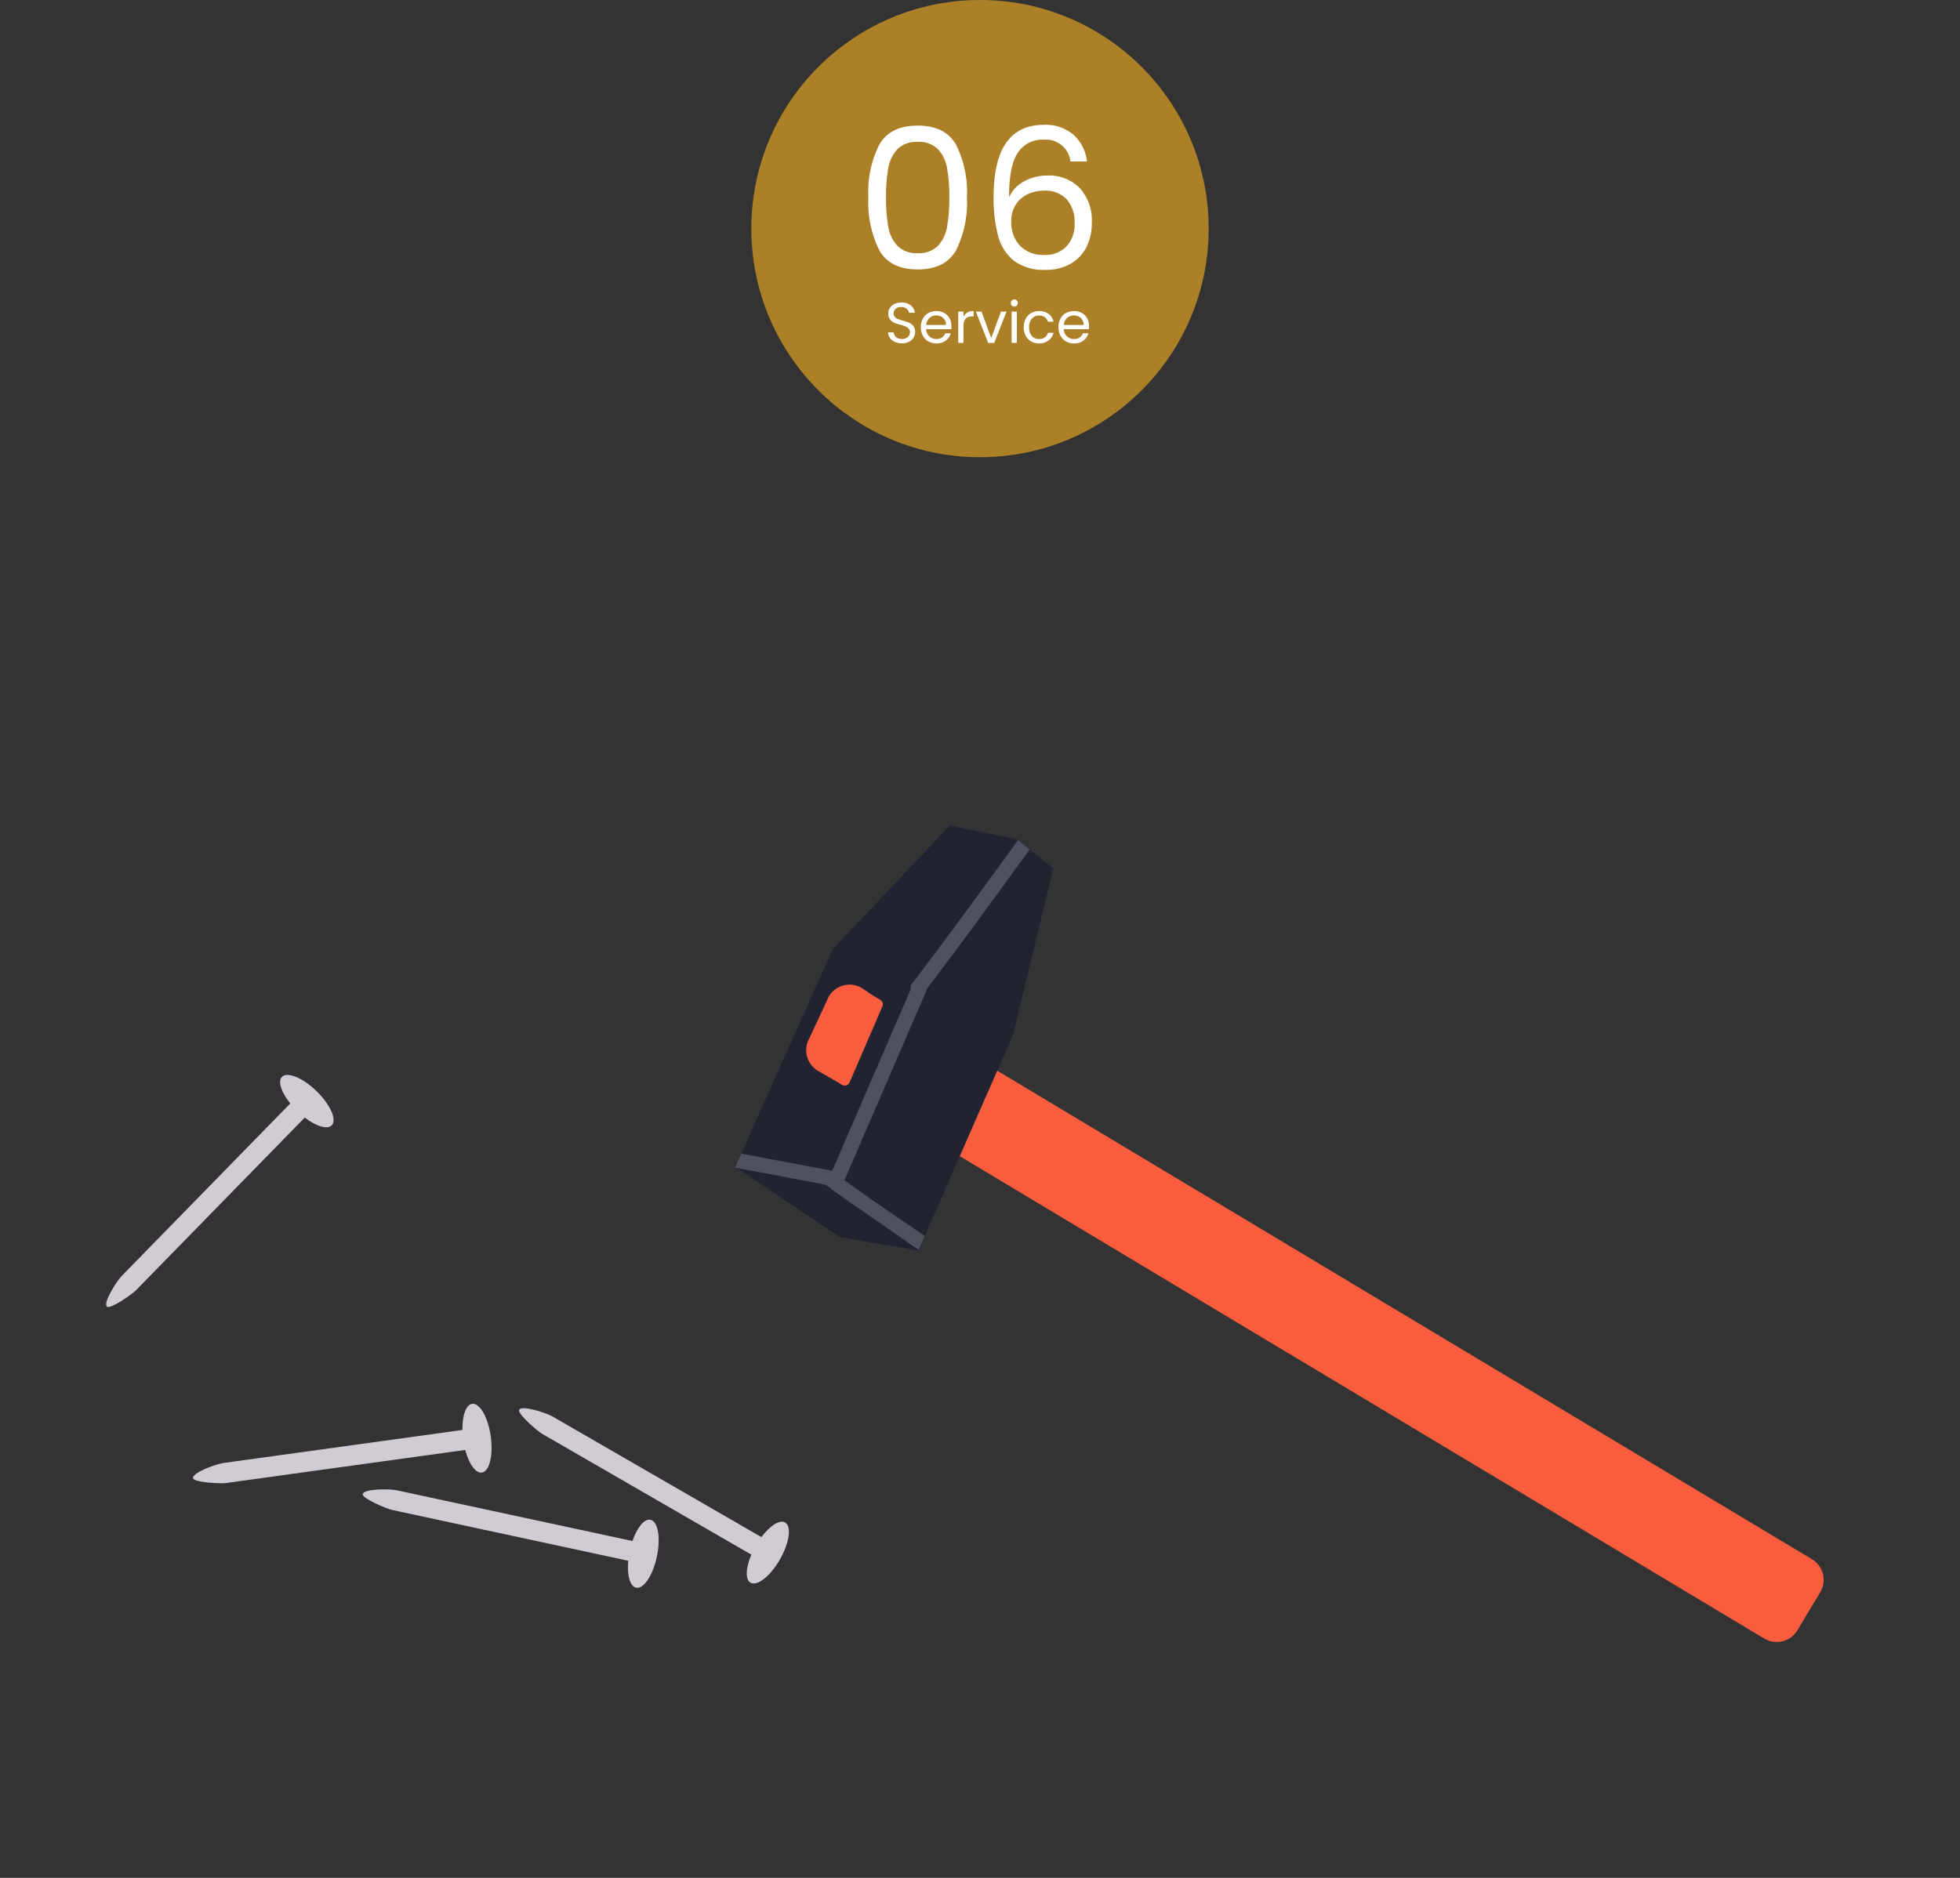 <?xml version="1.0" encoding="UTF-8"?>
<svg xmlns="http://www.w3.org/2000/svg" xmlns:xlink="http://www.w3.org/1999/xlink" width="240" height="230" viewBox="0 0 240 230">
  <rect x="0" y="0" width="240" height="230" fill="#333333" stroke="none"/>
  <defs>
    <clipPath id="a">
      <rect width="210.302" height="100" fill="none"></rect>
    </clipPath>
  </defs>
  <g transform="translate(-1081 -1516)">
    <rect width="240" height="230" transform="translate(1081 1516)" fill="rgba(255,255,255,0)"></rect>
    <g transform="translate(957 166)">
      <circle cx="28" cy="28" r="28" transform="translate(216 1350)" fill="#ac8027"></circle>
      <path d="M-13.668-8.856A12.9,12.9,0,0,1-12.324-15.3q1.344-2.316,4.7-2.316,3.336,0,4.68,2.316A12.9,12.9,0,0,1-1.6-8.856,13.15,13.15,0,0,1-2.94-2.328Q-4.284,0-7.62,0q-3.36,0-4.7-2.328A13.15,13.15,0,0,1-13.668-8.856Zm9.912,0a19.317,19.317,0,0,0-.276-3.54,4.5,4.5,0,0,0-1.128-2.34,3.251,3.251,0,0,0-2.46-.888,3.284,3.284,0,0,0-2.484.888,4.5,4.5,0,0,0-1.128,2.34,19.317,19.317,0,0,0-.276,3.54,20,20,0,0,0,.276,3.624A4.512,4.512,0,0,0-10.1-2.88a3.284,3.284,0,0,0,2.484.888A3.251,3.251,0,0,0-5.16-2.88,4.512,4.512,0,0,0-4.032-5.232,20,20,0,0,0-3.756-8.856Zm14.832-4.368a3.011,3.011,0,0,0-3.288-2.664A3.537,3.537,0,0,0,4.6-14.244Q3.54-12.6,3.564-8.832A4.1,4.1,0,0,1,5.4-10.788,5.839,5.839,0,0,1,8.268-11.5,5.221,5.221,0,0,1,12.216-9.96a5.877,5.877,0,0,1,1.476,4.248,6.559,6.559,0,0,1-.636,2.928A4.867,4.867,0,0,1,11.136-.72,5.95,5.95,0,0,1,8.028.048a6.068,6.068,0,0,1-3.864-1.1A5.772,5.772,0,0,1,2.22-4.1a17.833,17.833,0,0,1-.552-4.8q0-8.808,6.144-8.808a5.16,5.16,0,0,1,3.7,1.272,5.151,5.151,0,0,1,1.584,3.216ZM7.812-9.648a4.592,4.592,0,0,0-1.944.42A3.493,3.493,0,0,0,4.392-7.956,3.677,3.677,0,0,0,3.828-5.88,4.188,4.188,0,0,0,4.884-2.916a3.918,3.918,0,0,0,3.024,1.14A3.525,3.525,0,0,0,10.584-2.82a3.916,3.916,0,0,0,1-2.82,4.239,4.239,0,0,0-.96-2.94A3.581,3.581,0,0,0,7.812-9.648Z" transform="translate(244 1383)" fill="#fff"></path>
      <path d="M-10.563.049a2.087,2.087,0,0,1-.865-.172,1.441,1.441,0,0,1-.6-.476,1.22,1.22,0,0,1-.224-.7h.679a.894.894,0,0,0,.283.578,1.017,1.017,0,0,0,.725.234,1.059,1.059,0,0,0,.717-.227A.738.738,0,0,0-9.583-1.3a.663.663,0,0,0-.154-.455.984.984,0,0,0-.385-.266,6.016,6.016,0,0,0-.623-.2,5.487,5.487,0,0,1-.774-.252,1.246,1.246,0,0,1-.5-.4,1.162,1.162,0,0,1-.207-.725,1.255,1.255,0,0,1,.2-.707,1.322,1.322,0,0,1,.571-.476,2.009,2.009,0,0,1,.843-.168A1.767,1.767,0,0,1-9.482-4.6a1.267,1.267,0,0,1,.494.91h-.7a.755.755,0,0,0-.294-.494,1.044,1.044,0,0,0-.686-.213.994.994,0,0,0-.651.207.705.705,0,0,0-.252.578.626.626,0,0,0,.151.434.97.97,0,0,0,.371.256q.221.087.62.2a5.818,5.818,0,0,1,.777.263,1.3,1.3,0,0,1,.5.4,1.16,1.16,0,0,1,.21.732,1.284,1.284,0,0,1-.189.672,1.389,1.389,0,0,1-.56.511A1.848,1.848,0,0,1-10.563.049ZM-4.5-2.065a3.749,3.749,0,0,1-.021.385H-7.588A1.24,1.24,0,0,0-7.2-.794a1.236,1.236,0,0,0,.858.318,1.178,1.178,0,0,0,.689-.192,1.019,1.019,0,0,0,.389-.514h.686a1.649,1.649,0,0,1-.616.9A1.859,1.859,0,0,1-6.342.063a1.939,1.939,0,0,1-.977-.245,1.734,1.734,0,0,1-.675-.7,2.16,2.16,0,0,1-.245-1.047A2.191,2.191,0,0,1-8-2.968a1.671,1.671,0,0,1,.669-.689,1.99,1.99,0,0,1,.99-.242,1.925,1.925,0,0,1,.966.238,1.648,1.648,0,0,1,.648.655A1.932,1.932,0,0,1-4.5-2.065ZM-5.159-2.2a1.175,1.175,0,0,0-.161-.626,1.047,1.047,0,0,0-.437-.4A1.365,1.365,0,0,0-6.37-3.36a1.181,1.181,0,0,0-.823.308,1.255,1.255,0,0,0-.388.854Zm2.135-1.015a1.222,1.222,0,0,1,.479-.511,1.482,1.482,0,0,1,.76-.182v.658h-.168q-1.071,0-1.071,1.162V0h-.637V-3.836h.637ZM.378-.588l1.19-3.248h.679L.742,0H0L-1.5-3.836h.686ZM3.206-4.459A.419.419,0,0,1,2.9-4.585a.419.419,0,0,1-.126-.308A.419.419,0,0,1,2.9-5.2a.419.419,0,0,1,.308-.126.4.4,0,0,1,.3.126.425.425,0,0,1,.122.308.425.425,0,0,1-.122.308A.4.4,0,0,1,3.206-4.459Zm.308.623V0H2.877V-3.836Zm.847,1.911A2.17,2.17,0,0,1,4.6-2.964a1.712,1.712,0,0,1,.661-.69A1.9,1.9,0,0,1,6.23-3.9,1.893,1.893,0,0,1,7.4-3.556,1.619,1.619,0,0,1,8-2.6H7.315a.985.985,0,0,0-.382-.553,1.177,1.177,0,0,0-.7-.2,1.128,1.128,0,0,0-.882.375,1.534,1.534,0,0,0-.336,1.06A1.559,1.559,0,0,0,5.348-.854a1.124,1.124,0,0,0,.882.378,1.191,1.191,0,0,0,.7-.2.994.994,0,0,0,.385-.56H8a1.687,1.687,0,0,1-.616.942A1.845,1.845,0,0,1,6.23.063a1.9,1.9,0,0,1-.97-.245A1.707,1.707,0,0,1,4.6-.875,2.207,2.207,0,0,1,4.361-1.925Zm7.987-.14a3.749,3.749,0,0,1-.021.385H9.261a1.24,1.24,0,0,0,.389.885,1.236,1.236,0,0,0,.858.318A1.178,1.178,0,0,0,11.2-.669a1.019,1.019,0,0,0,.389-.514h.686a1.649,1.649,0,0,1-.616.9,1.859,1.859,0,0,1-1.148.347,1.939,1.939,0,0,1-.976-.245,1.734,1.734,0,0,1-.676-.7A2.16,2.16,0,0,1,8.61-1.925a2.191,2.191,0,0,1,.238-1.043,1.671,1.671,0,0,1,.669-.689,1.99,1.99,0,0,1,.99-.242,1.925,1.925,0,0,1,.966.238,1.648,1.648,0,0,1,.648.655A1.932,1.932,0,0,1,12.348-2.065ZM11.69-2.2a1.175,1.175,0,0,0-.161-.626,1.047,1.047,0,0,0-.437-.4,1.365,1.365,0,0,0-.613-.136,1.181,1.181,0,0,0-.823.308,1.255,1.255,0,0,0-.389.854Z" transform="translate(245 1392)" fill="#fff"></path>
    </g>
    <g transform="translate(1094 1617.113)" clip-path="url(#a)">
      <path d="M462.455,171.722,358.706,109.5a2.955,2.955,0,0,1-1.014-4.054l2.791-4.654a2.955,2.955,0,0,1,4.054-1.014L468.286,162a2.955,2.955,0,0,1,1.014,4.054l-2.791,4.654a2.955,2.955,0,0,1-4.054,1.014" transform="translate(-259.419 -72.144)" fill="#fa5d3e"></path>
      <path d="M316.985,45.214,304.971,82.983l-.562,1.764-.017.057-.028.084-9.612-1.65L282.187,74.8l18.195-15.471Z" transform="translate(-204.9 -32.831)" fill="#212332"></path>
      <path d="M315.588,1.659,293.015,42.007l-.947,1.693-1.22-.2-9.768-1.583.012-.028.774-1.725,11.2-25.028L307.4,0Z" transform="translate(-204.097 0)" fill="#212332"></path>
      <path d="M349.029,9.641l-4.9,20.332L333.3,54.665l-.725,1.652-.023.052-.012.028-3.373-2.377-6.421-4.525-1-.7-.528-.372-.239-.169.077-.176L328.545,30.9l3.313-7.588,12.7-17.25.163.131,1.427,1.143Z" transform="translate(-233.063 -4.4)" fill="#212332"></path>
      <path d="M304.2,54.9c.053.038.11.078.163.112l-.725,1.652-.017.056-.007,0-3.385-2.349-7.189-4.99a.908.908,0,0,1-.235-.239l0,0-.525-.368c.005-.01.007-.018.012-.028l-11.165-2.1.769-1.715,11.14,2.095c.151-.353.3-.7.456-1.055q1.692-3.918,3.383-7.832,2.268-5.252,4.539-10.5c.408-.944.816-1.893,1.225-2.837a.854.854,0,0,1,.172-.706c.1-.135.208-.273.312-.408a.942.942,0,0,1,.232-.306c3.917-5.135,7.66-10.3,11.421-15.456q.5-.7,1.011-1.386l1.427,1.144c-3.223,4.416-6.421,8.832-9.709,13.24q-1.391,1.855-2.8,3.71l-1.709,3.951q-.372.873-.751,1.744l-3.78,8.753q-1.969,4.556-3.935,9.109c3.212,2.317,6.444,4.518,9.677,6.712" transform="translate(-204.128 -4.747)" fill="#4f5161"></path>
      <path d="M322.289,73.806c-.708,1.644-2.829,6.554-4.02,9.311a.641.641,0,0,1-.918.295l-.957-.572-2-1.146a2.952,2.952,0,0,1-1.014-4.051l2.355-5.069a2.952,2.952,0,0,1,4.052-1.014l1.15.785,1.1.658a.641.641,0,0,1,.26.8" transform="translate(-227.241 -51.654)" fill="#fa5d3e"></path>
      <path d="M74.189,267.006c.93-.131,1.418-2.122,1.091-4.448s-1.348-4.1-2.278-3.973c-.757.107-1.222,1.447-1.191,3.2l-29.277,4.047c-.89.125-3.913,1.219-3.7,1.882.162.512,3.361.665,4.048.568l29.274-4.047c.452,1.706,1.274,2.881,2.036,2.774" transform="translate(-28.188 -187.758)" fill="#d1cbd4"></path>
      <path d="M148.192,308.884c.919.2,2.059-1.509,2.547-3.806s.139-4.318-.78-4.513c-.748-.159-1.643.942-2.213,2.6l-28.894-6.218c-.879-.186-4.094-.195-4.123.5-.023.537,2.93,1.775,3.609,1.919l28.891,6.217c-.159,1.758.211,3.143.964,3.3" transform="translate(-83.305 -215.537)" fill="#d1cbd4"></path>
      <path d="M212.918,281.935c.815.468,2.423-.8,3.592-2.841s1.456-4.067.641-4.534c-.663-.381-1.853.392-2.9,1.793l-25.595-14.781c-.779-.447-3.837-1.441-4.078-.788-.186.5,2.244,2.588,2.847,2.933L213.014,278.5c-.69,1.625-.763,3.056-.1,3.439" transform="translate(-134.015 -189.202)" fill="#d1cbd4"></path>
      <path d="M27.623,117.681c.655-.673-.18-2.546-1.864-4.183s-3.58-2.417-4.235-1.744c-.533.549-.078,1.892,1.018,3.256L1.888,136.151c-.626.644-2.345,3.361-1.772,3.757.442.305,3.063-1.534,3.547-2.033l20.653-21.138c1.4,1.071,2.772,1.5,3.309.944" transform="translate(0 -80.971)" fill="#d1cbd4"></path>
    </g>
  </g>
</svg>
